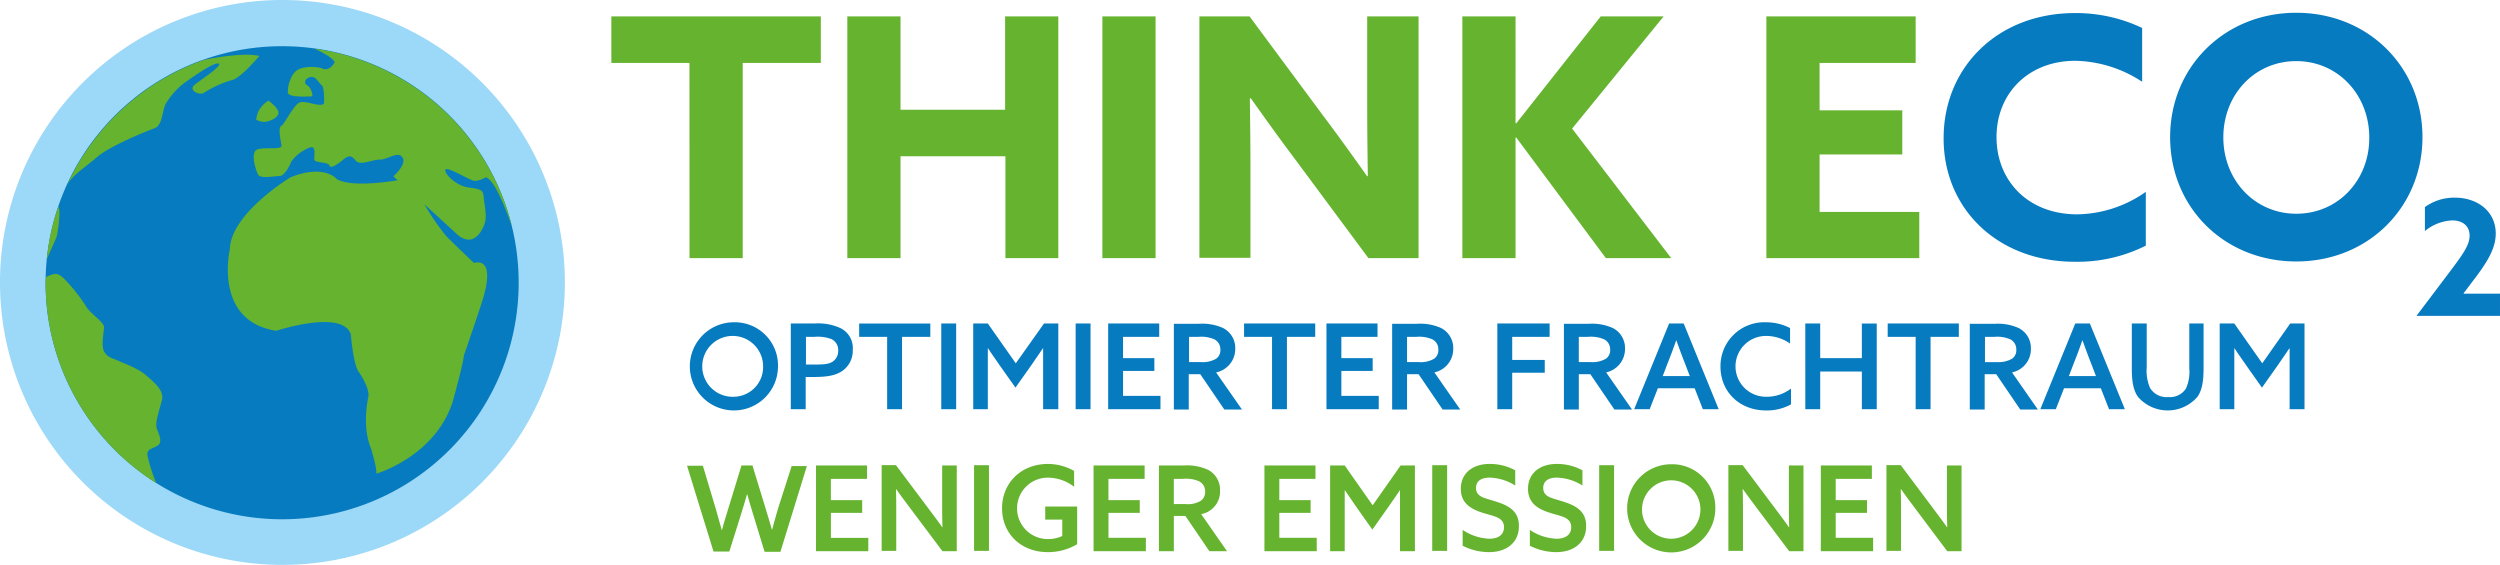 <svg xmlns="http://www.w3.org/2000/svg" width="489.677" height="110.703" viewBox="0 0 489.677 110.703">
  <g id="Gruppe_727" data-name="Gruppe 727" transform="translate(-337 -348)">
    <path id="Pfad_694" data-name="Pfad 694" d="M120.543,61.981A55.322,55.322,0,1,1,65.222,6.6a55.327,55.327,0,0,1,55.322,55.381" transform="translate(327.1 341.4)" fill="#9cd8f7"/>
    <path id="Pfad_695" data-name="Pfad 695" d="M117.559,63.68A46.33,46.33,0,1,1,71.23,17.35,46.305,46.305,0,0,1,117.559,63.68Zm304.835-4.109a29.853,29.853,0,0,0,13.875-3.156V45.875a23.856,23.856,0,0,1-13.4,4.407c-9.766,0-15.84-6.67-15.84-15.126,0-8.575,6.253-14.947,15.423-14.947a24.562,24.562,0,0,1,13.1,4.109V13.777a30.118,30.118,0,0,0-13.16-2.918c-15.245,0-25.725,10.719-25.725,24.475C396.609,49.09,407.149,59.571,422.394,59.571Zm83.25,6.193v4.407H489.388l-.06-.06,6.967-9.23c2.263-3.037,3.394-4.7,3.394-6.431,0-1.906-1.37-2.977-3.394-2.977a8.976,8.976,0,0,0-5.359,2.084v-4.7a9.842,9.842,0,0,1,5.836-1.846c4.526,0,8.039,2.739,8.039,7.027,0,2.561-1.251,4.943-3.573,8.1L498.5,65.764l.06.06h7.086ZM465.746,10.8c-14.054,0-24.713,10.6-24.713,24.356,0,13.816,10.659,24.356,24.713,24.356s24.713-10.6,24.713-24.356S479.8,10.8,465.746,10.8Zm0,39.362c-8.158,0-14.292-6.61-14.292-14.947,0-8.4,6.134-14.947,14.292-14.947s14.292,6.61,14.292,14.947C480.1,43.552,473.964,50.162,465.746,50.162ZM220.461,71.66h2.8V88.453h-2.977V76.543h-.06c-.715,1.072-1.429,2.084-2.2,3.216l-3.156,4.466-3.156-4.466c-.774-1.131-1.548-2.2-2.2-3.216h-.06v11.91h-2.858V71.66h2.858l5.479,7.8ZM257.918,76.6a4.382,4.382,0,0,0-2.382-4.049,9.927,9.927,0,0,0-4.7-.834h-4.943V88.512h2.918V81.6h2.263l4.7,6.908h3.454l-5.062-7.265A4.684,4.684,0,0,0,257.918,76.6Zm-6.729,2.62h-2.322V74.28h1.786a6.5,6.5,0,0,1,3.156.476A2.172,2.172,0,0,1,255,76.781a2,2,0,0,1-.834,1.786A5.264,5.264,0,0,1,251.189,79.223ZM226.654,71.66h2.918V88.453h-2.918Zm9.29,14.173h7.325v2.62H233.026V71.66h10v2.62h-7.086v4.168h6.134v2.5h-6.134v4.883ZM200.333,71.66h2.918V88.453h-2.918Zm-40.613-.238a8.635,8.635,0,1,0,8.635,8.635A8.457,8.457,0,0,0,159.72,71.422Zm0,14.59a5.96,5.96,0,1,1,5.717-5.955A5.811,5.811,0,0,1,159.72,86.011Zm20.842-13.458a10.443,10.443,0,0,0-5-.893h-4.7V88.453h2.918V82.141H175.2c2.322,0,4.109-.179,5.479-1.012A4.792,4.792,0,0,0,183,76.841,4.342,4.342,0,0,0,180.563,72.553Zm-1.548,6.61c-.774.476-1.786.536-3.454.536h-1.727V74.28h1.608a7.705,7.705,0,0,1,3.335.417,2.351,2.351,0,0,1,1.37,2.263A2.483,2.483,0,0,1,179.015,79.163Zm5.24-7.5H198.19v2.62h-5.538V88.453h-2.918V74.28h-5.479Zm196.395,0h2.918V88.453H380.65V81.069h-8.158v7.384h-2.918V71.66h2.918v6.789h8.158Zm33.11,4.943a4.382,4.382,0,0,0-2.382-4.049,9.927,9.927,0,0,0-4.7-.834H401.79V88.512h2.918V81.6h2.263l4.7,6.908h3.454l-5.062-7.265A4.631,4.631,0,0,0,413.759,76.6Zm-6.67,2.62h-2.322V74.28h1.786a6.5,6.5,0,0,1,3.156.476,2.172,2.172,0,0,1,1.191,2.025,2,2,0,0,1-.834,1.786A5.391,5.391,0,0,1,407.09,79.223ZM259.645,71.66h13.935v2.62h-5.538V88.453h-2.918V74.28h-5.479ZM362.011,86.011a7.787,7.787,0,0,0,4.764-1.608v3.1a9.727,9.727,0,0,1-4.883,1.191c-5.24,0-8.932-3.692-8.932-8.575a8.578,8.578,0,0,1,8.932-8.694,10.165,10.165,0,0,1,4.7,1.131V75.59a8.189,8.189,0,0,0-4.7-1.489,5.956,5.956,0,1,0,.119,11.91Zm23.7-14.351h13.935v2.62h-5.538V88.453H391.19V74.28h-5.479Zm59.014,0h2.858v8.635c0,2.5-.238,4.347-1.191,5.717a7.695,7.695,0,0,1-11.672,0c-.953-1.37-1.191-3.216-1.191-5.538V71.66h2.918v8.635a8.314,8.314,0,0,0,.655,3.99,3.769,3.769,0,0,0,3.573,1.786A3.718,3.718,0,0,0,444.13,84.4a7.911,7.911,0,0,0,.655-3.99V71.66Zm19.83,0h2.8V88.453h-2.918V76.543h-.06c-.715,1.072-1.429,2.084-2.2,3.216l-3.156,4.466-3.156-4.466c-.774-1.131-1.548-2.2-2.2-3.216h-.06v11.91H450.74V71.66H453.6l5.479,7.8Zm-42.1,0-6.848,16.793h3.037l1.608-4.109h7.206l1.608,4.109h3.1L425.312,71.66Zm4.049,10.3h-5.3l.953-2.5c.6-1.489,1.131-2.918,1.667-4.466h.06c.536,1.489,1.072,2.977,1.667,4.466ZM342.9,71.66l-6.848,16.793h3.037l1.608-4.109H347.9l1.608,4.109h3.1L345.754,71.66Zm4.049,10.3h-5.3l.953-2.5c.6-1.489,1.131-2.918,1.667-4.466h.06c.536,1.489,1.072,2.977,1.667,4.466ZM300.615,76.6a4.382,4.382,0,0,0-2.382-4.049,9.927,9.927,0,0,0-4.7-.834h-4.883V88.512h2.918V81.6h2.263l4.7,6.908h3.454l-5.062-7.265A4.69,4.69,0,0,0,300.615,76.6Zm-6.729,2.62h-2.322V74.28h1.786a6.5,6.5,0,0,1,3.156.476,2.172,2.172,0,0,1,1.191,2.025,2,2,0,0,1-.834,1.786A5.141,5.141,0,0,1,293.886,79.223ZM278.7,85.833h7.325v2.62H275.783V71.66h10v2.62H278.7v4.168h6.134v2.5H278.7Zm55.56-9.23a4.382,4.382,0,0,0-2.382-4.049,9.927,9.927,0,0,0-4.7-.834h-4.883V88.512h2.918V81.6h2.263l4.7,6.908h3.454l-5.062-7.265A4.69,4.69,0,0,0,334.261,76.6Zm-6.729,2.62h-2.322V74.28H327a6.5,6.5,0,0,1,3.156.476,2.172,2.172,0,0,1,1.191,2.025,2,2,0,0,1-.834,1.786A5.264,5.264,0,0,1,327.531,79.223ZM309.25,71.66h10.243v2.62h-7.325v4.526h6.372v2.5h-6.372v7.146H309.25Z" transform="translate(321.032 339.701)" fill="#077bc0"/>
    <path id="Pfad_696" data-name="Pfad 696" d="M283.822,12h10V59.342H284L269.828,40.227c-3.1-4.109-5.955-8.1-8.873-12.208l-.179.06c.06,4.526.119,9.111.119,13.637V59.282h-10V12h9.826L274.89,31.115c3.1,4.109,5.955,8.1,8.873,12.208l.119-.06c-.06-4.526-.119-9.111-.119-13.637V12Zm-132.8,47.342h10.421V21.111h15.3V12h-41.03v9.111h15.3Zm80.868,0h10.421V12H231.895ZM391.9,50.29H372.372V39.036h16.2V30.4h-16.2v-9.29H391.19V12H361.951V59.342H391.9Zm-199.491-10.9H212.9V59.342H223.26V12H212.839V30.282H192.354V12H181.933V59.342h10.421V39.393ZM312.823,35.76l.119-.06,17.567,23.641h12.8L323.9,33.974,341.823,12H329.5L312.942,32.961l-.119-.06V12H302.4V59.342h10.421V35.76ZM77.542,18.312c1.786.774,4.168,2.2,3.93,2.739-.3.715-1.37,1.608-2.263,1.191s-3.752-.6-5.062.3-1.906,3.394-1.786,4.407,4.168.715,4.645.715c.417,0-.119-1.786-.893-2.2s-.3-1.489.774-1.608c1.012-.119,1.489,1.191,2.084,1.608s.476,3.513.476,3.513c-.476,1.012-3.573-.6-4.764-.119-1.191.417-2.977,4.288-3.633,4.585-.655.357-.119,2.739.06,3.811s-4.168.119-5.062,1.012,0,3.811.476,4.7c.417.893,3.156.3,4.168.3,1.072,0,2.084-2.2,2.382-2.918a8.381,8.381,0,0,1,3.573-2.68c1.37-.417.774,1.608.893,2.382.119.715,2.858.417,2.977,1.191.119.715,1.786-.417,2.68-1.191.893-.715,1.489-1.012,2.382.119.893,1.191,3.156-.119,4.764-.119,1.667,0,3.573-1.786,4.466-.417.893,1.31-1.786,3.692-1.786,3.692l.834.774c-3.037.476-9.171,1.251-11.85-.179,0,0-2.382-3.1-9.111-.417,0,0-11.791,7.086-11.91,14.173,0,0-3.275,13.994,9.111,15.9,0,0,12.982-4.288,14.59.715,0,0,.476,6.193,1.667,7.5,0,0,1.965,2.858,1.786,4.585,0,0-1.37,5.776.476,10.183,0,0,1.191,3.811,1.072,5,0,0,11.314-3.275,14.887-13.875,0,0,2.084-7.384,2.263-9.29,0,0,2.977-8.575,3.752-11.2,0,0,2.68-7.98-1.786-6.908,0,0-3.156-2.977-5.359-5.181A44.446,44.446,0,0,1,99.1,48.8l6.55,6.015c3.275,2.68,5.062-1.31,5.359-2.68.3-1.31-.179-3.394-.3-4.7s-.3-1.608-2.858-1.906-4.943-2.8-4.645-3.513,4.764,2.084,5.657,2.2a4.662,4.662,0,0,0,2.263-.715c1.667.476,3.811,5.955,5.121,9.647A46.465,46.465,0,0,0,77.542,18.312ZM66.763,19.741c-2.561-.6-7.325.06-10.838.774a46.558,46.558,0,0,0-26.8,24.475c1.072-1.965,3.573-3.454,5.9-5.479,2.382-2.084,9.528-5,11.2-5.6s1.489-3.692,2.263-4.883a13.925,13.925,0,0,1,3.752-4.109c1.667-1.191,5.657-3.99,6.55-3.692s-3.156,2.977-4.645,4.109c-1.489,1.191,1.072,2.2,1.786,1.608a21.119,21.119,0,0,1,5.538-2.5C63.19,24.029,66.763,19.741,66.763,19.741Zm-.6,12.505a3.786,3.786,0,0,0,1.548.417c.774,0,2.8-.715,2.8-1.786,0-1.012-1.965-2.382-1.965-2.382a5.623,5.623,0,0,0-1.786,1.786A4.457,4.457,0,0,0,66.168,32.247ZM44.551,82.269c-1.489-1.31-4.049-2.2-5.359-2.8-1.37-.6-2.263-.715-2.858-1.906s0-3.692,0-4.7-2.68-2.68-3.454-3.99a33.53,33.53,0,0,0-4.168-5.3c-1.429-1.489-1.965-1.31-3.573-.6l-.179.179c0,.357-.06.715-.06,1.072a46.369,46.369,0,0,0,21.676,39.184,31.154,31.154,0,0,1-1.727-5.419c-.119-1.31.774-1.191,1.965-1.906s.119-2.5-.179-3.513.6-3.692,1.072-5.479C48.124,85.187,46.04,83.579,44.551,82.269ZM27.4,49.219a45.375,45.375,0,0,0-2.263,10.3l1.906-4.288C27.282,54.34,27.937,50.112,27.4,49.219Zm173.111,57.763c0,1.786,0,3.513.06,5.062h-.06c-.953-1.37-1.965-2.68-2.977-4.049l-6.074-8.1h-2.8v16.793h2.858v-7.027c0-1.786,0-3.513-.06-5.062h.06c.953,1.37,1.965,2.68,2.977,4.049l6.074,8.1h2.8V99.955h-2.858Zm-21.8,2.263h6.134v-2.5h-6.134v-4.168H185.8v-2.62h-10v16.793h10.243v-2.62h-7.325v-4.883Zm28.048,7.444h2.918V99.9h-2.918Zm-38.29-8.635c-.417,1.429-.893,3.037-1.251,4.466h-.06c-.417-1.489-.834-2.8-1.31-4.407l-2.5-8.158h-2.144l-2.5,8.158c-.417,1.429-.953,3.037-1.31,4.466h-.06c-.417-1.429-.834-2.977-1.251-4.407l-2.442-8.158h-3.1l5.181,16.793h3.1l2.263-7.206c.417-1.37.834-2.68,1.191-3.99h.06c.357,1.31.774,2.68,1.191,4.049l2.2,7.206h3.1l5.181-16.793h-2.977ZM329.2,116.688h2.918V99.9H329.2Zm37.159-9.707c0,1.786,0,3.513.06,5.062h-.06c-.953-1.37-1.965-2.68-2.977-4.049l-6.074-8.1h-2.8v16.793h2.858v-7.027c0-1.786,0-3.513-.06-5.062h.06c.953,1.37,1.965,2.68,2.978,4.049l6.074,8.1h2.8V99.955h-2.858Zm-14.411,1.37a8.635,8.635,0,1,1-8.635-8.635A8.457,8.457,0,0,1,351.947,108.351Zm-2.918,0a5.722,5.722,0,1,0-5.717,5.955A5.737,5.737,0,0,0,349.029,108.351Zm-27.036-1.37c-2.025-.655-3.752-.834-3.752-2.62,0-1.429,1.131-2.025,2.68-2.025a9.871,9.871,0,0,1,5,1.548v-2.977a10.389,10.389,0,0,0-5-1.251c-3.394,0-5.657,1.846-5.657,4.883,0,2.977,2.2,4.049,4.526,4.764,2.2.655,3.93.893,3.93,2.739,0,1.548-1.191,2.263-2.858,2.263a10.057,10.057,0,0,1-5.24-1.727v3.1a11.45,11.45,0,0,0,5.181,1.251c3.454,0,5.836-1.906,5.836-5.062C326.7,108.828,324.494,107.756,321.993,106.982Zm53.535,2.263h6.134v-2.5h-6.134v-4.168h7.086v-2.62h-10v16.793h10.243v-2.62h-7.325Zm-66.7-2.263c-2.025-.655-3.752-.834-3.752-2.62,0-1.429,1.131-2.025,2.68-2.025a9.871,9.871,0,0,1,5,1.548v-2.977a10.389,10.389,0,0,0-5-1.251c-3.394,0-5.657,1.846-5.657,4.883,0,2.977,2.2,4.049,4.526,4.764,2.2.655,3.93.893,3.93,2.739,0,1.548-1.191,2.263-2.858,2.263a10.057,10.057,0,0,1-5.24-1.727v3.1a11.45,11.45,0,0,0,5.181,1.251c3.454,0,5.836-1.906,5.836-5.062C313.537,108.828,311.334,107.756,308.833,106.982Zm88.491-7.027v7.027c0,1.786,0,3.513.06,5.062h-.06c-.953-1.37-1.965-2.68-2.977-4.049l-6.074-8.1h-2.8v16.793h2.858v-7.027c0-1.786,0-3.513-.06-5.062h.06c.953,1.37,1.965,2.68,2.977,4.049l6.074,8.1h2.8V99.955h-2.858Zm-130.771,9.29h6.134v-2.5h-6.134v-4.168h7.086v-2.62h-10v16.793h10.243v-2.62h-7.325Zm-33.467,0h6.134v-2.5h-6.134v-4.168h7.086v-2.62h-10v16.793H240.41v-2.62h-7.325v-4.883Zm18.163.238,5.062,7.265h-3.454l-4.7-6.908h-2.263v6.908h-2.918V99.955h4.883a9.927,9.927,0,0,1,4.7.834,4.382,4.382,0,0,1,2.382,4.049A4.489,4.489,0,0,1,251.248,109.483Zm-.06-2.62a2.076,2.076,0,0,0,.834-1.786,2.172,2.172,0,0,0-1.191-2.025,6.364,6.364,0,0,0-3.156-.476h-1.786v4.943h2.322A4.9,4.9,0,0,0,251.189,106.863Zm45.317,9.826h2.918V99.9h-2.918ZM220.7,110.555h3.335v3.216a6.409,6.409,0,0,1-2.739.6,6.015,6.015,0,1,1-.06-12.029,8.47,8.47,0,0,1,5.121,1.786v-3.1a10.436,10.436,0,0,0-5.121-1.37c-5.3,0-8.992,3.752-8.992,8.694,0,5,3.752,8.575,8.932,8.575a11.117,11.117,0,0,0,5.776-1.548v-7.384H220.7v2.561Zm64.135-2.8-5.479-7.8H276.5v16.793h2.858v-11.91h.06c.715,1.072,1.429,2.084,2.2,3.216l3.156,4.466,3.156-4.466c.774-1.131,1.548-2.2,2.2-3.216h.06v11.91h2.918V99.955h-2.8Z" transform="translate(321.032 339.216)" fill="#65b32e"/>
  </g>
</svg>
